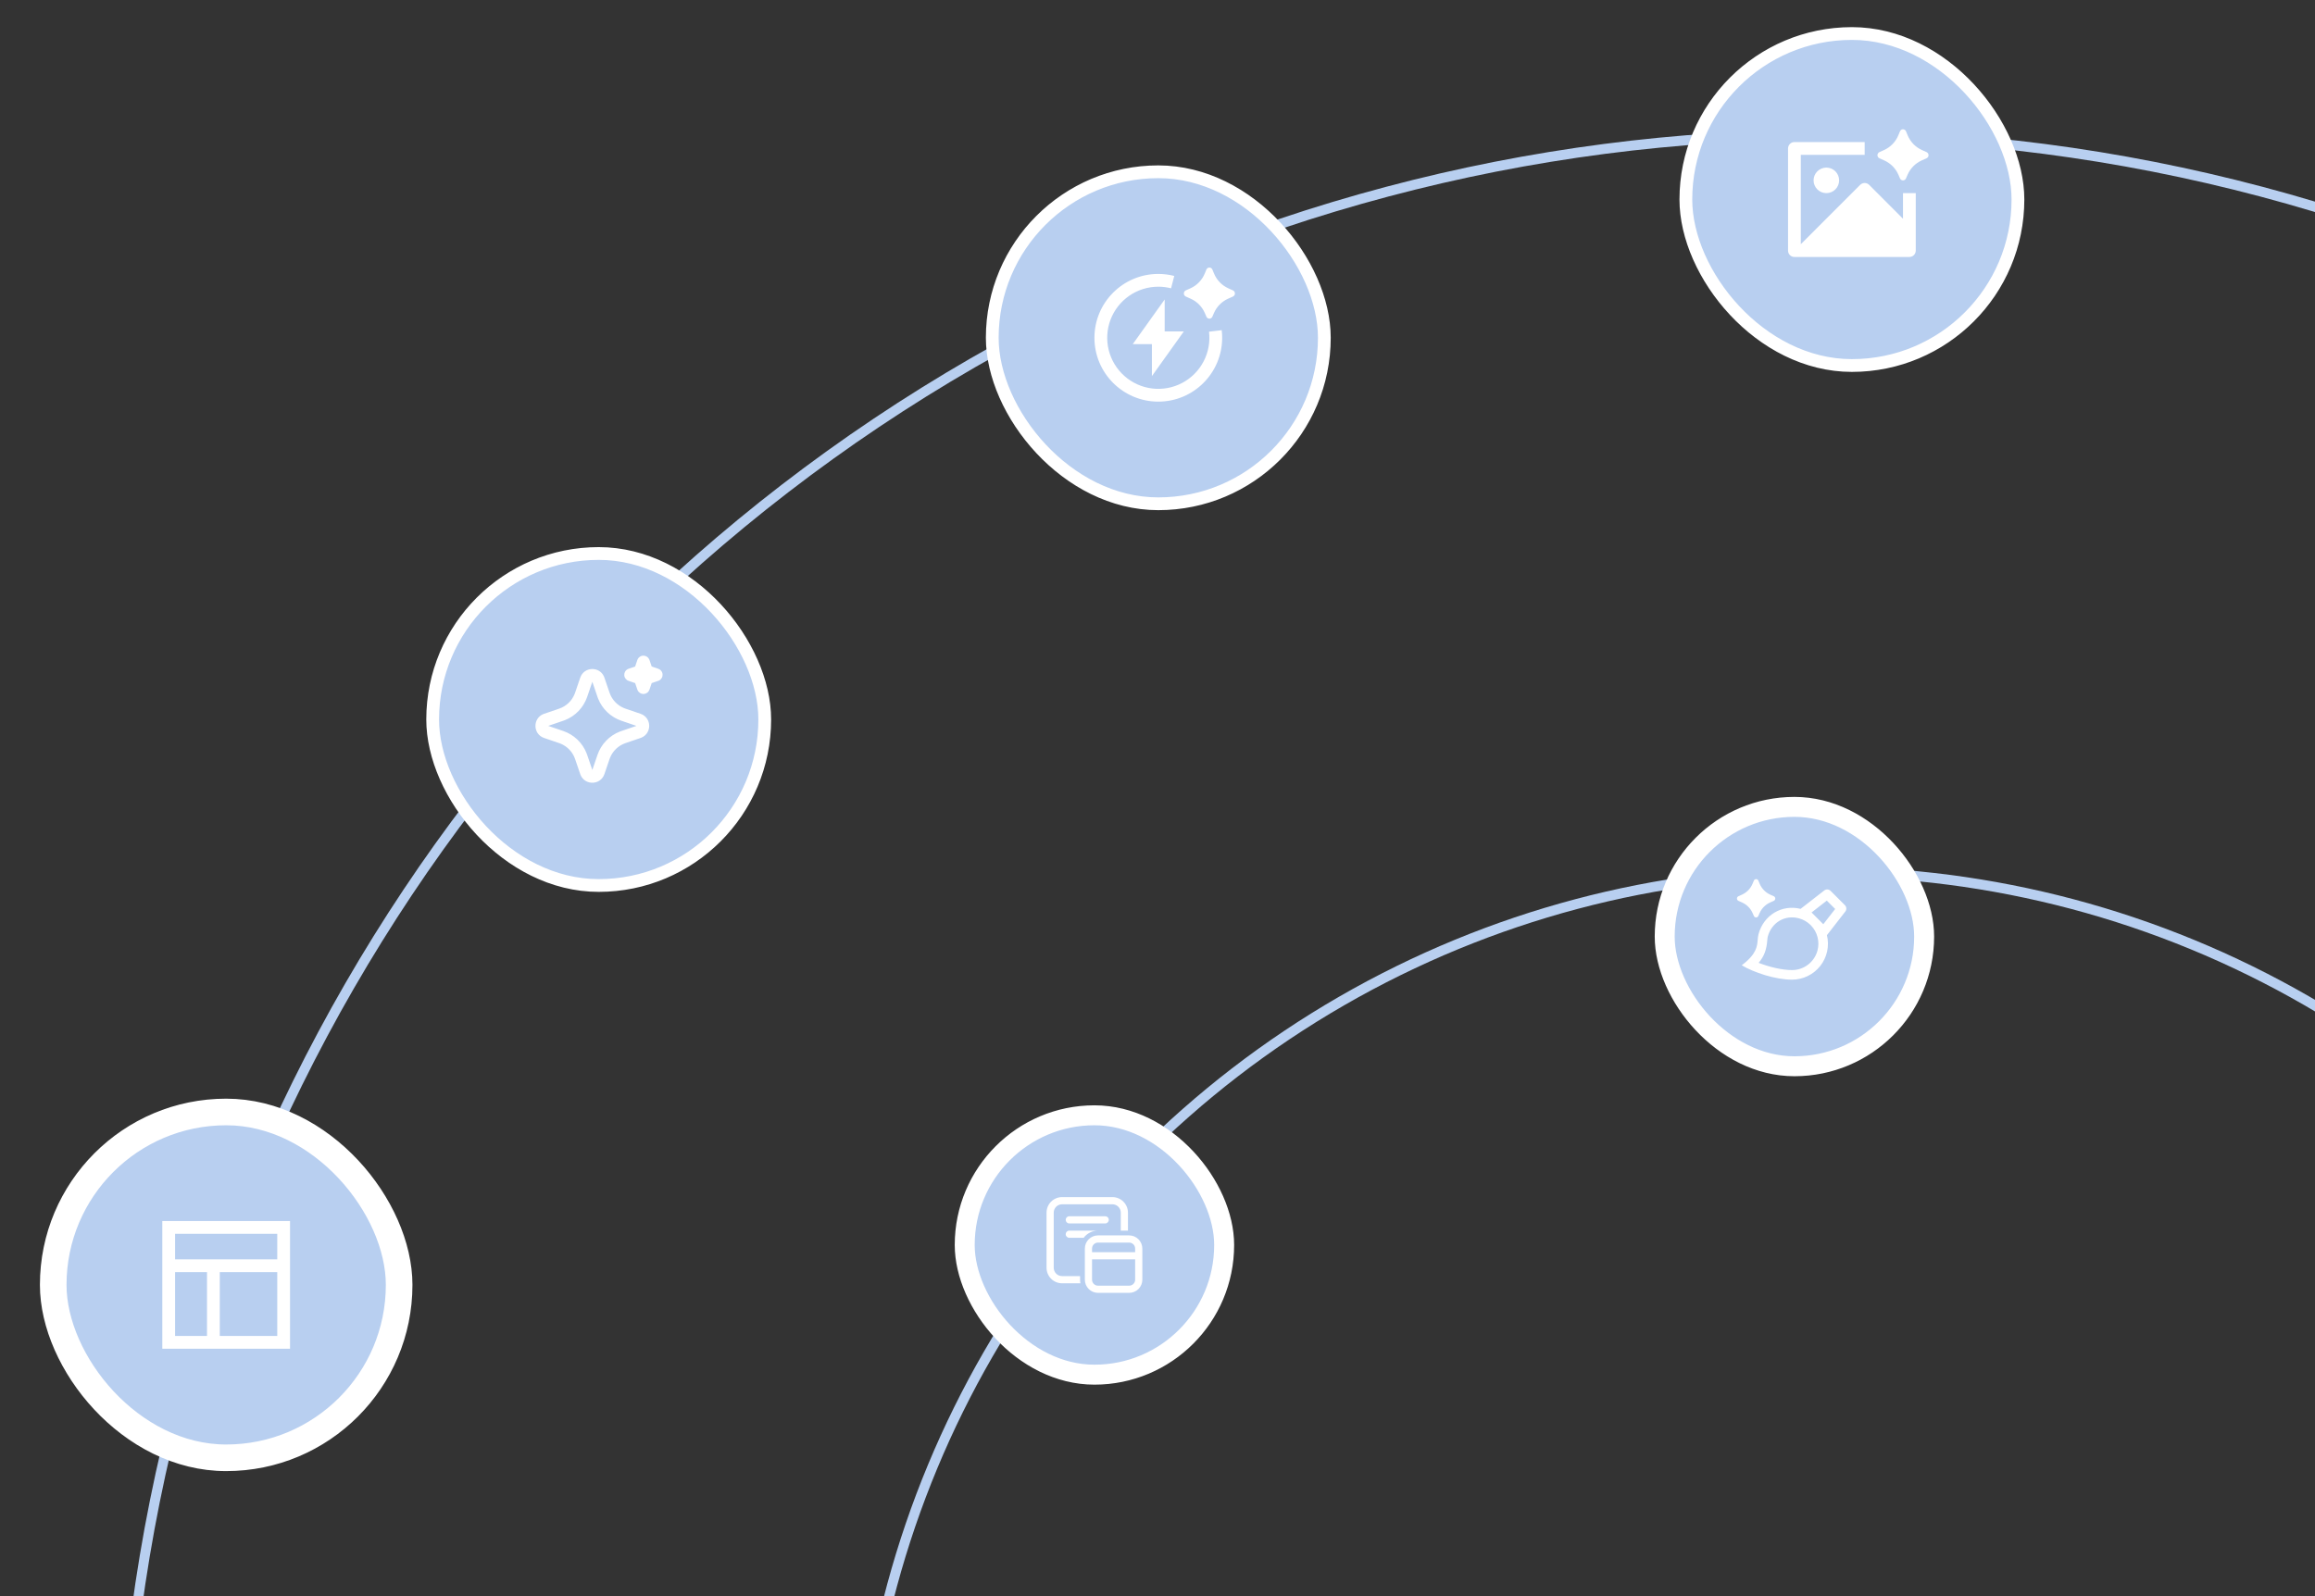 <svg width="232" height="160" viewBox="0 0 232 160" fill="none" xmlns="http://www.w3.org/2000/svg">
<rect x="0" y="0" width="232" height="160" fill="#333333" stroke="none"/>
<g clip-path="url(#clip0_92_56)">
<circle cx="182.83" cy="184.163" r="170.663" stroke="#B8CFF0"/>
<circle cx="182.83" cy="184.163" r="96.779" stroke="#B8CFF0"/>
<rect x="43.36" y="55.484" width="33.28" height="33.28" rx="16.64" fill="#B8CFF0"/>
<rect x="43.36" y="55.484" width="33.28" height="33.28" rx="16.64" stroke="white" stroke-width="1.28"/>
<path d="M58.149 67.931C58.532 66.811 60.079 66.777 60.533 67.829L60.572 67.932L61.088 69.442C61.206 69.788 61.398 70.105 61.649 70.372C61.9 70.638 62.206 70.847 62.545 70.985L62.684 71.037L64.194 71.553C65.314 71.935 65.348 73.483 64.296 73.937L64.194 73.975L62.684 74.492C62.337 74.61 62.02 74.801 61.754 75.052C61.487 75.304 61.278 75.609 61.14 75.948L61.088 76.087L60.572 77.597C60.189 78.718 58.642 78.751 58.189 77.7L58.149 77.597L57.633 76.087C57.515 75.741 57.324 75.424 57.072 75.157C56.821 74.891 56.516 74.682 56.177 74.543L56.038 74.492L54.528 73.976C53.407 73.593 53.373 72.046 54.425 71.592L54.528 71.553L56.038 71.037C56.385 70.918 56.702 70.727 56.968 70.476C57.234 70.225 57.443 69.919 57.581 69.58L57.633 69.442L58.149 67.931ZM59.361 68.344L58.845 69.855C58.664 70.383 58.371 70.866 57.986 71.269C57.6 71.672 57.131 71.987 56.611 72.19L56.451 72.248L54.941 72.764L56.451 73.28C56.979 73.46 57.462 73.754 57.865 74.139C58.269 74.525 58.583 74.994 58.786 75.514L58.845 75.674L59.361 77.184L59.876 75.674C60.057 75.145 60.35 74.663 60.736 74.26C61.121 73.856 61.59 73.542 62.11 73.338L62.27 73.281L63.78 72.764L62.27 72.248C61.742 72.068 61.259 71.775 60.856 71.389C60.453 71.004 60.138 70.534 59.935 70.015L59.877 69.855L59.361 68.344ZM64.481 65.724C64.6 65.724 64.718 65.758 64.819 65.821C64.921 65.885 65.003 65.975 65.055 66.083L65.086 66.157L65.31 66.814L65.967 67.038C66.087 67.079 66.192 67.154 66.269 67.255C66.347 67.356 66.392 67.477 66.4 67.603C66.408 67.73 66.379 67.856 66.315 67.965C66.251 68.075 66.157 68.163 66.043 68.219L65.967 68.25L65.311 68.474L65.087 69.131C65.046 69.251 64.97 69.356 64.87 69.433C64.769 69.51 64.648 69.555 64.521 69.563C64.395 69.571 64.269 69.542 64.159 69.478C64.05 69.414 63.962 69.32 63.906 69.206L63.875 69.131L63.651 68.474L62.994 68.25C62.874 68.21 62.769 68.134 62.692 68.034C62.615 67.933 62.569 67.812 62.561 67.685C62.553 67.559 62.583 67.433 62.646 67.323C62.71 67.213 62.804 67.125 62.918 67.07L62.994 67.039L63.651 66.815L63.874 66.157C63.918 66.031 63.999 65.921 64.108 65.844C64.217 65.766 64.347 65.724 64.481 65.724Z" fill="white"/>
<rect x="99.44" y="17.22" width="33.28" height="33.28" rx="16.64" fill="#B8CFF0"/>
<rect x="99.44" y="17.22" width="33.28" height="33.28" rx="16.64" stroke="white" stroke-width="1.28"/>
<g clip-path="url(#clip1_92_56)">
<path d="M121.656 31.382L121.499 31.744C121.474 31.803 121.433 31.853 121.38 31.889C121.327 31.924 121.264 31.943 121.2 31.943C121.136 31.943 121.074 31.924 121.021 31.889C120.967 31.853 120.926 31.803 120.901 31.744L120.744 31.382C120.467 30.741 119.96 30.227 119.323 29.942L118.837 29.725C118.778 29.698 118.728 29.654 118.693 29.6C118.658 29.545 118.64 29.482 118.64 29.417C118.64 29.352 118.658 29.288 118.693 29.234C118.728 29.179 118.778 29.136 118.837 29.108L119.296 28.904C119.949 28.611 120.465 28.078 120.737 27.416L120.899 27.025C120.923 26.964 120.964 26.912 121.018 26.875C121.072 26.839 121.135 26.819 121.2 26.819C121.265 26.819 121.329 26.839 121.383 26.875C121.436 26.912 121.478 26.964 121.502 27.025L121.664 27.415C121.935 28.077 122.451 28.61 123.104 28.904L123.563 29.109C123.622 29.136 123.672 29.18 123.706 29.234C123.741 29.289 123.76 29.352 123.76 29.417C123.76 29.482 123.741 29.545 123.706 29.6C123.672 29.654 123.622 29.698 123.563 29.725L123.077 29.941C122.44 30.227 121.933 30.741 121.656 31.382ZM116.08 28.74C115.041 28.74 114.027 29.056 113.173 29.646C112.318 30.236 111.662 31.072 111.294 32.043C110.925 33.014 110.861 34.075 111.109 35.083C111.358 36.092 111.907 37.001 112.684 37.69C113.461 38.38 114.429 38.816 115.46 38.942C116.491 39.068 117.536 38.877 118.457 38.395C119.377 37.913 120.128 37.163 120.612 36.244C121.096 35.325 121.288 34.28 121.164 33.249L122.435 33.097C122.465 33.348 122.48 33.602 122.48 33.86C122.48 37.395 119.615 40.26 116.08 40.26C112.545 40.26 109.68 37.395 109.68 33.86C109.68 30.325 112.545 27.46 116.08 27.46C116.631 27.46 117.168 27.53 117.679 27.661L117.36 28.901C116.942 28.794 116.512 28.739 116.08 28.74ZM116.72 33.22H118.64L115.44 37.7V34.5H113.52L116.72 30.02V33.22Z" fill="white"/>
</g>
<rect x="168.95" y="3.36" width="33.28" height="33.28" rx="16.64" fill="#B8CFF0"/>
<rect x="168.95" y="3.36" width="33.28" height="33.28" rx="16.64" stroke="white" stroke-width="1.28"/>
<g clip-path="url(#clip2_92_56)">
<path d="M191.167 17.522L191.009 17.884C190.985 17.943 190.943 17.994 190.89 18.029C190.837 18.064 190.774 18.083 190.71 18.083C190.647 18.083 190.584 18.064 190.531 18.029C190.478 17.994 190.436 17.943 190.412 17.884L190.254 17.522C189.977 16.881 189.47 16.367 188.833 16.082L188.348 15.865C188.289 15.838 188.239 15.794 188.204 15.74C188.169 15.685 188.15 15.622 188.15 15.557C188.15 15.492 188.169 15.428 188.204 15.374C188.239 15.319 188.289 15.276 188.348 15.249L188.806 15.044C189.459 14.751 189.975 14.218 190.247 13.556L190.409 13.165C190.433 13.104 190.474 13.052 190.528 13.015C190.582 12.979 190.645 12.959 190.71 12.959C190.776 12.959 190.839 12.979 190.893 13.015C190.947 13.052 190.988 13.104 191.012 13.165L191.174 13.555C191.445 14.218 191.961 14.751 192.614 15.044L193.073 15.249C193.132 15.276 193.182 15.32 193.217 15.374C193.252 15.429 193.27 15.492 193.27 15.557C193.27 15.622 193.252 15.685 193.217 15.74C193.182 15.794 193.132 15.838 193.073 15.865L192.587 16.081C191.95 16.367 191.443 16.881 191.167 17.522ZM179.825 14.24H186.87V15.52H180.47V24.48L186.417 18.532C186.477 18.472 186.547 18.425 186.625 18.393C186.703 18.361 186.786 18.344 186.87 18.344C186.954 18.344 187.037 18.361 187.115 18.393C187.193 18.425 187.263 18.472 187.323 18.532L190.71 21.926V19.36H191.99V25.125C191.989 25.293 191.922 25.453 191.803 25.572C191.684 25.691 191.524 25.759 191.356 25.76H179.825C179.657 25.76 179.495 25.693 179.376 25.574C179.257 25.454 179.19 25.293 179.19 25.125V14.876C179.192 14.707 179.259 14.547 179.378 14.428C179.496 14.309 179.657 14.241 179.825 14.24ZM183.03 19.36C182.691 19.36 182.365 19.225 182.125 18.985C181.885 18.745 181.75 18.419 181.75 18.08C181.75 17.741 181.885 17.415 182.125 17.175C182.365 16.935 182.691 16.8 183.03 16.8C183.37 16.8 183.695 16.935 183.936 17.175C184.176 17.415 184.31 17.741 184.31 18.08C184.31 18.419 184.176 18.745 183.936 18.985C183.695 19.225 183.37 19.36 183.03 19.36Z" fill="white"/>
</g>
<rect x="96.68" y="111.8" width="26" height="26" rx="13" fill="#B8CFF0"/>
<rect x="96.68" y="111.8" width="26" height="26" rx="13" stroke="white" stroke-width="2"/>
<path d="M106.44 120C106.026 120 105.629 120.164 105.337 120.457C105.044 120.75 104.88 121.146 104.88 121.56V127.08C104.88 127.494 105.044 127.891 105.337 128.183C105.629 128.476 106.026 128.64 106.44 128.64H108.276C108.252 128.521 108.24 128.401 108.24 128.28V127.92H106.44C106.217 127.92 106.003 127.832 105.846 127.674C105.688 127.517 105.6 127.303 105.6 127.08V121.56C105.6 121.096 105.976 120.72 106.44 120.72H111.48C111.943 120.72 112.32 121.096 112.32 121.56V123.36H113.04V121.56C113.04 121.146 112.875 120.75 112.583 120.457C112.29 120.164 111.893 120 111.48 120H106.44ZM110.04 123.36H107.16C107.064 123.36 106.973 123.398 106.905 123.466C106.838 123.533 106.8 123.625 106.8 123.72C106.8 123.816 106.838 123.907 106.905 123.975C106.973 124.042 107.064 124.08 107.16 124.08H108.6C108.767 123.856 108.984 123.675 109.234 123.55C109.484 123.425 109.76 123.36 110.04 123.36ZM107.16 121.92C107.064 121.92 106.973 121.958 106.905 122.026C106.838 122.093 106.8 122.185 106.8 122.28C106.8 122.376 106.838 122.467 106.905 122.535C106.973 122.602 107.064 122.64 107.16 122.64H110.76C110.855 122.64 110.947 122.602 111.014 122.535C111.082 122.467 111.12 122.376 111.12 122.28C111.12 122.185 111.082 122.093 111.014 122.026C110.947 121.958 110.855 121.92 110.76 121.92H107.16ZM108.72 125.16C108.72 124.81 108.859 124.474 109.106 124.227C109.354 123.979 109.69 123.84 110.04 123.84H113.16C113.51 123.84 113.845 123.979 114.093 124.227C114.341 124.474 114.48 124.81 114.48 125.16V128.28C114.48 128.63 114.341 128.966 114.093 129.213C113.845 129.461 113.51 129.6 113.16 129.6H110.04C109.69 129.6 109.354 129.461 109.106 129.213C108.859 128.966 108.72 128.63 108.72 128.28V125.16ZM109.44 126.24V128.28C109.44 128.611 109.708 128.88 110.04 128.88H113.16C113.491 128.88 113.76 128.611 113.76 128.28V126.24H109.44ZM113.76 125.52V125.16C113.76 124.829 113.491 124.56 113.16 124.56H110.04C109.708 124.56 109.44 124.829 109.44 125.16V125.52H113.76Z" fill="white"/>
<rect x="166.83" y="80.884" width="26" height="26" rx="13" fill="#B8CFF0"/>
<rect x="166.83" y="80.884" width="26" height="26" rx="13" stroke="white" stroke-width="2"/>
<g clip-path="url(#clip3_92_56)">
<path d="M176.332 91.546L176.214 91.817C176.196 91.862 176.165 91.899 176.125 91.926C176.085 91.953 176.038 91.967 175.99 91.967C175.942 91.967 175.895 91.953 175.855 91.926C175.815 91.899 175.784 91.862 175.766 91.817L175.648 91.546C175.44 91.065 175.06 90.68 174.582 90.466L174.218 90.303C174.174 90.283 174.136 90.25 174.11 90.209C174.084 90.168 174.07 90.121 174.07 90.072C174.07 90.023 174.084 89.976 174.11 89.935C174.136 89.894 174.174 89.861 174.218 89.841L174.562 89.688C175.052 89.468 175.439 89.068 175.643 88.571L175.764 88.278C175.782 88.232 175.813 88.193 175.854 88.166C175.894 88.138 175.942 88.124 175.991 88.124C176.039 88.124 176.087 88.138 176.127 88.166C176.168 88.193 176.199 88.232 176.217 88.278L176.338 88.571C176.542 89.067 176.928 89.467 177.418 89.688L177.763 89.841C177.807 89.862 177.844 89.894 177.87 89.935C177.896 89.976 177.91 90.023 177.91 90.072C177.91 90.121 177.896 90.168 177.87 90.209C177.844 90.25 177.807 90.283 177.763 90.303L177.398 90.465C176.92 90.68 176.54 91.065 176.333 91.546M181.421 92.7L181.49 92.768C181.806 93.096 182.033 93.5 182.147 93.941C182.261 94.382 182.259 94.846 182.141 95.286C181.99 95.847 181.659 96.343 181.198 96.697C180.737 97.051 180.173 97.243 179.592 97.243C178.614 97.243 177.329 96.943 176.244 96.517C176.823 95.838 177.034 95.168 177.108 94.271C177.126 94.054 177.137 93.968 177.158 93.891C177.539 92.47 178.879 91.679 180.274 92.053C180.72 92.173 181.11 92.4 181.421 92.7ZM182.82 89.262L180.449 91.106C178.555 90.639 176.738 91.746 176.231 93.643C176.182 93.825 176.166 94.01 176.15 94.204C176.095 94.873 176.032 95.646 174.551 96.762C175.751 97.482 177.911 98.203 179.592 98.203C180.137 98.203 180.676 98.078 181.166 97.839C181.657 97.6 182.087 97.253 182.424 96.823C182.76 96.394 182.995 95.893 183.11 95.36C183.225 94.826 183.217 94.274 183.087 93.744L184.931 91.373C185.002 91.281 185.038 91.166 185.031 91.049C185.024 90.932 184.974 90.822 184.891 90.739L183.454 89.302C183.371 89.219 183.261 89.17 183.145 89.162C183.028 89.155 182.912 89.191 182.82 89.262ZM182.18 92.101C182.15 92.07 182.119 92.038 182.087 92.008L181.548 91.468L183.075 90.28L183.913 91.118L182.724 92.646L182.18 92.101Z" fill="white"/>
</g>
<rect x="5.333" y="111.467" width="34.667" height="34.667" rx="17.333" fill="#B8CFF0"/>
<rect x="5.333" y="111.467" width="34.667" height="34.667" rx="17.333" stroke="white" stroke-width="2.667"/>
<path d="M16.266 122.4H29.066V135.2H16.266V122.4ZM17.546 123.68V126.24H27.786V123.68H17.546ZM27.786 127.52H22.026V133.92H27.786V127.52ZM20.746 133.92V127.52H17.546V133.92H20.746Z" fill="white"/>
</g>
<defs>
<clipPath id="clip0_92_56">
<rect width="232" height="160" fill="white"/>
</clipPath>
<clipPath id="clip1_92_56">
<rect width="15.36" height="15.36" fill="white" transform="translate(108.4 26.18)"/>
</clipPath>
<clipPath id="clip2_92_56">
<rect width="15.36" height="15.36" fill="white" transform="translate(177.91 12.32)"/>
</clipPath>
<clipPath id="clip3_92_56">
<rect width="11.52" height="11.52" fill="white" transform="translate(174.07 88.124)"/>
</clipPath>
</defs>
</svg>
